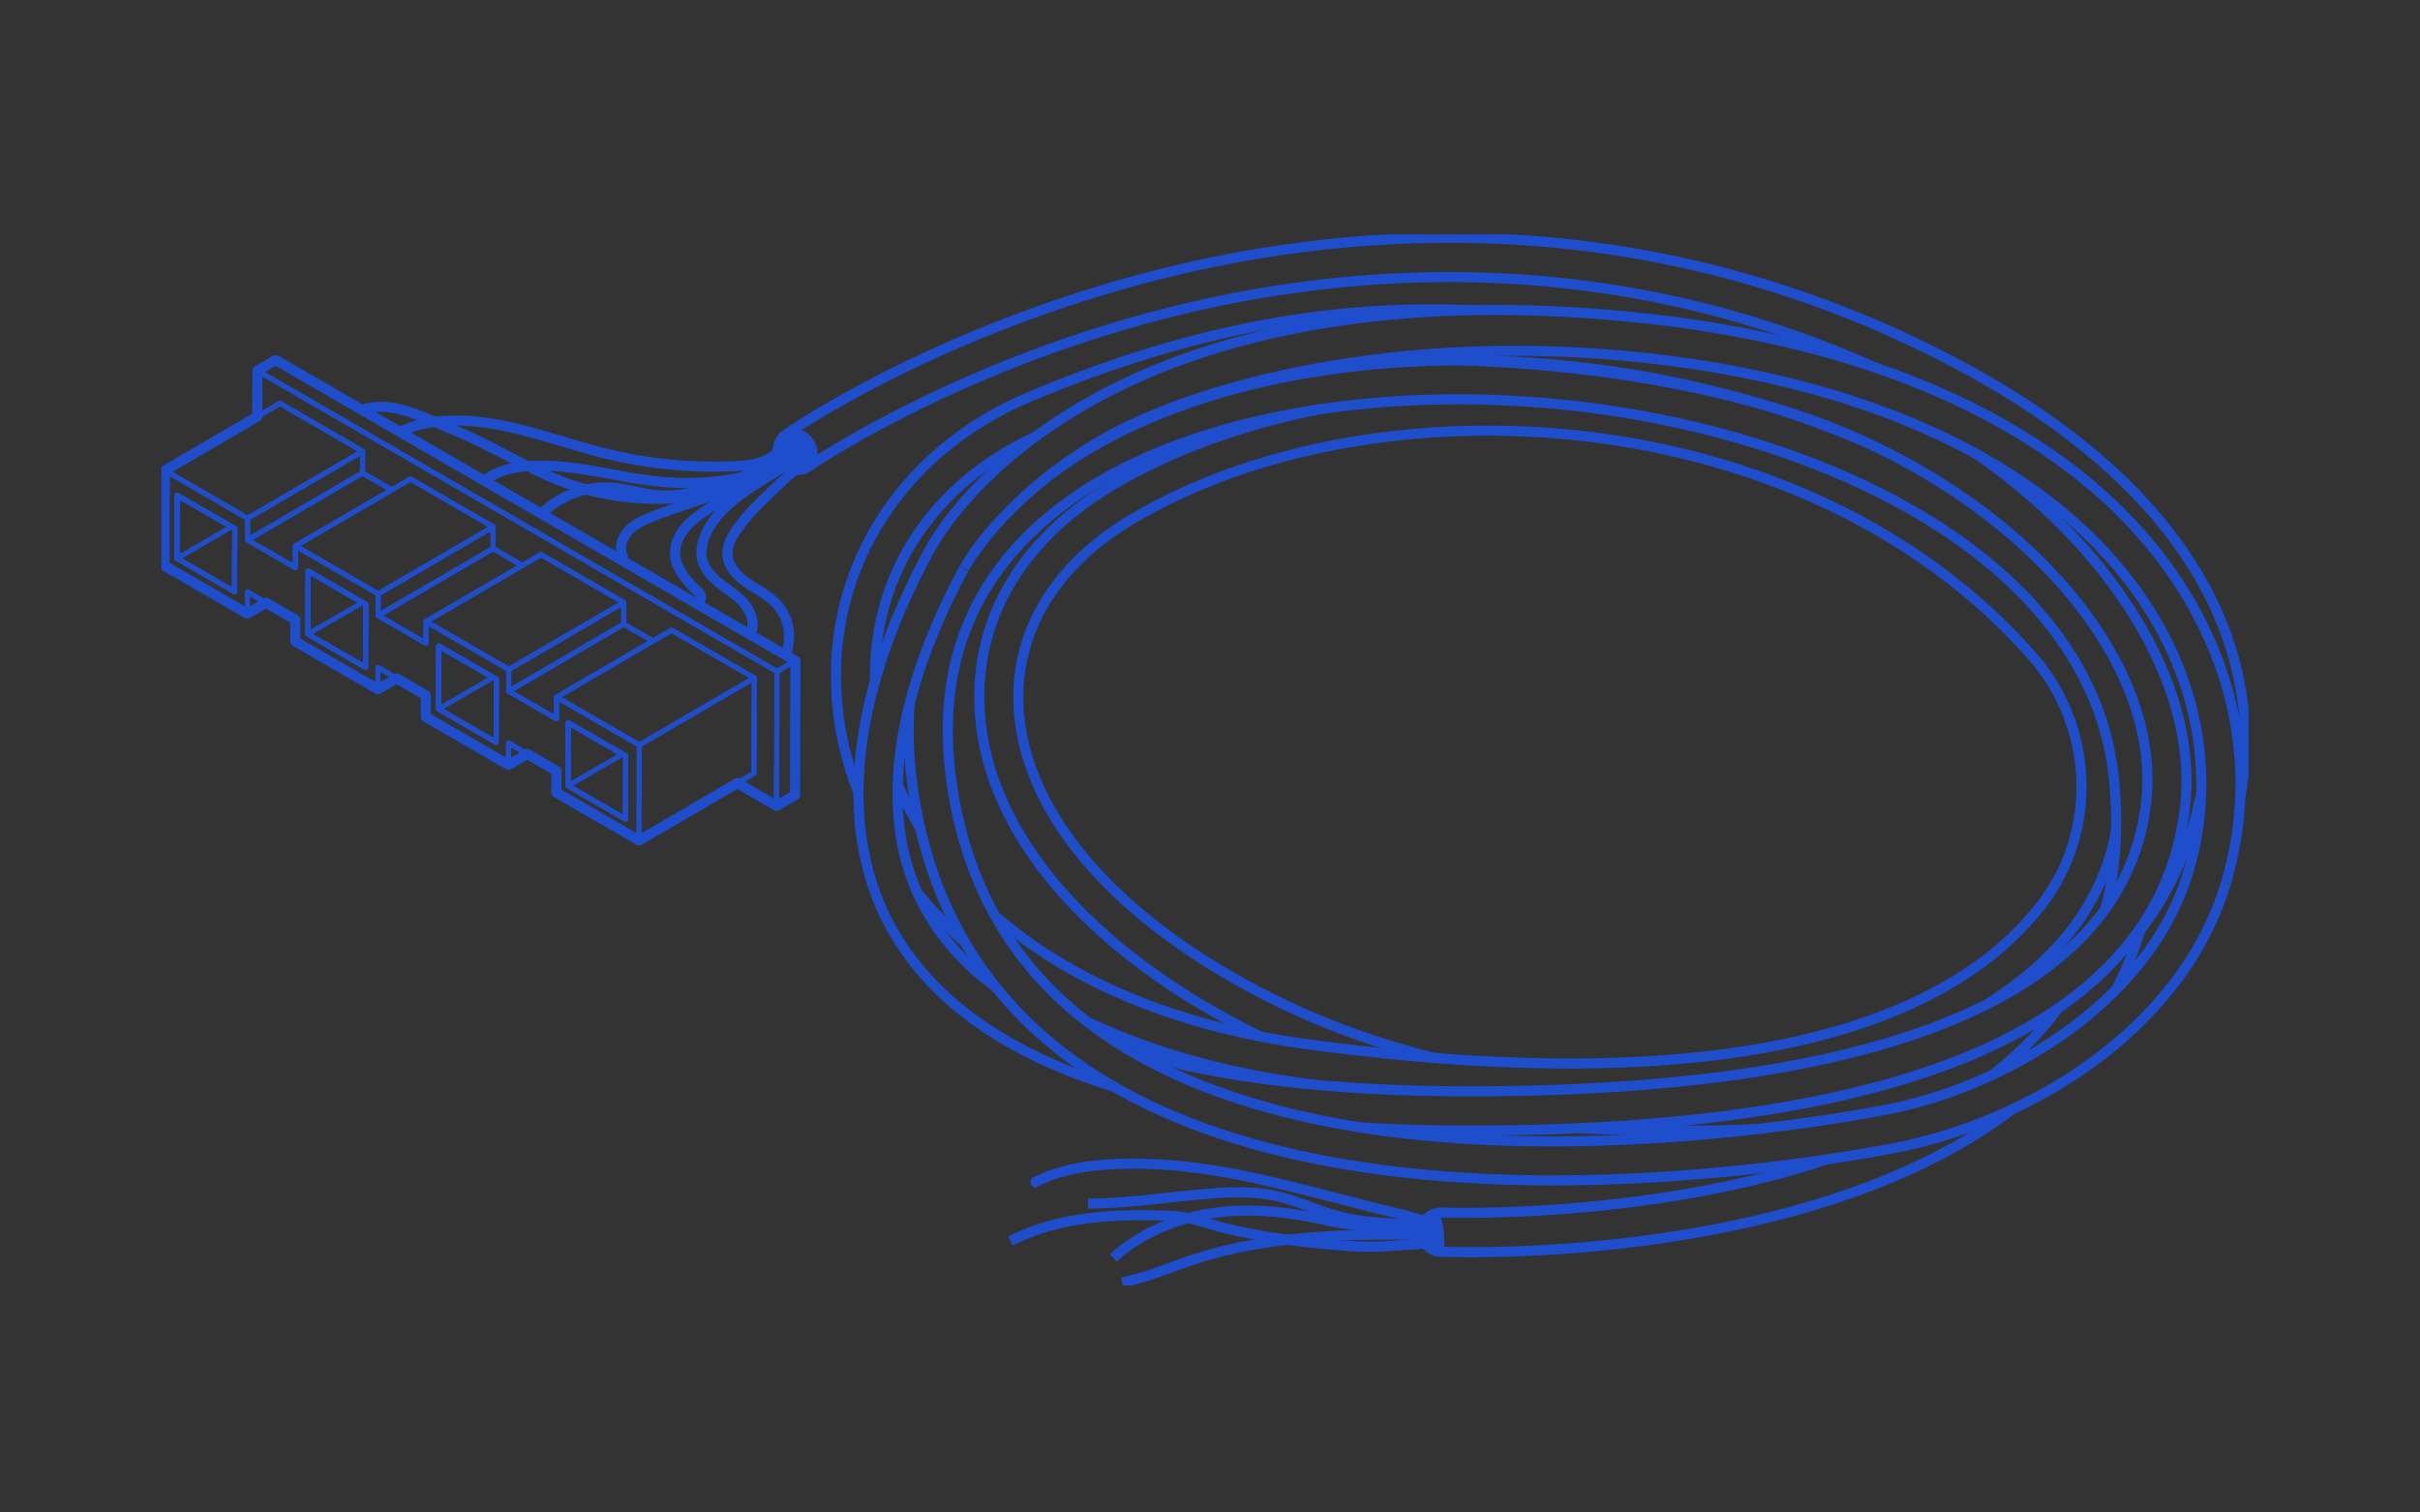 <?xml version="1.0" encoding="UTF-8"?> <svg xmlns="http://www.w3.org/2000/svg" width="240" height="150" viewBox="0 0 240 150" fill="none"><rect x="0" y="0" width="240" height="150" fill="#333333" stroke="none"/><g clip-path="url(#clip0_55_876)"><path d="M77.059 66.59L78.884 65.526L78.846 78.846L77.02 79.91L77.059 66.59Z" stroke="#1F4ECD" stroke-width="0.5" stroke-miterlimit="10" stroke-linejoin="round"></path><path d="M25.52 36.758L27.345 35.694L78.884 65.526L77.059 66.59L25.52 36.758Z" stroke="#1F4ECD" stroke-width="0.5" stroke-miterlimit="10" stroke-linejoin="round"></path><path d="M77.059 66.59L77.021 79.91L73.125 77.652L74.775 76.692L74.807 67.239L66.601 62.496L64.75 63.573L61.851 61.899L61.858 59.745L53.652 54.996L51.794 56.08L48.901 54.399L48.908 52.252L40.702 47.502L38.845 48.586L35.952 46.905L35.958 44.758L27.752 40.002L25.507 41.313L25.52 36.758L77.059 66.59Z" stroke="#1F4ECD" stroke-width="0.5" stroke-miterlimit="10" stroke-linejoin="round"></path><path d="M26.387 59.771L24.53 60.855L24.536 58.701L26.387 59.771Z" stroke="#1F4ECD" stroke-width="0.5" stroke-miterlimit="10" stroke-linejoin="round"></path><path d="M35.958 44.758L26.148 50.474L24.555 51.402L16.349 46.646L25.507 41.313L27.752 40.002L35.958 44.758Z" stroke="#1F4ECD" stroke-width="0.5" stroke-miterlimit="10" stroke-linejoin="round"></path><path d="M35.958 44.758L35.952 46.906L27.992 51.545L24.549 53.549L24.555 51.402L26.148 50.474L35.958 44.758Z" stroke="#1F4ECD" stroke-width="0.5" stroke-miterlimit="10" stroke-linejoin="round"></path><path d="M38.845 48.586L30.891 53.218L29.299 54.146L29.293 55.93V56.3L28.976 56.112L24.549 53.549L27.992 51.544L35.952 46.906L38.845 48.586Z" stroke="#1F4ECD" stroke-width="0.5" stroke-miterlimit="10" stroke-linejoin="round"></path><path d="M39.337 67.265L37.479 68.349L37.486 66.195L39.337 67.265Z" stroke="#1F4ECD" stroke-width="0.5" stroke-miterlimit="10" stroke-linejoin="round"></path><path d="M42.242 63.424V63.794L41.925 63.606L42.242 63.424Z" stroke="#1F4ECD" stroke-width="0.5" stroke-miterlimit="10" stroke-linejoin="round"></path><path d="M48.908 52.252L48.901 54.399L40.941 59.038L37.499 61.043L37.505 58.895L39.097 57.968L48.908 52.252Z" stroke="#1F4ECD" stroke-width="0.5" stroke-miterlimit="10" stroke-linejoin="round"></path><path d="M48.908 52.252L39.097 57.968L37.505 58.895L32.684 56.106L31.15 55.217L30.833 55.035L29.299 54.146L30.891 53.218L38.845 48.586L40.702 47.502L48.908 52.252Z" stroke="#1F4ECD" stroke-width="0.5" stroke-miterlimit="10" stroke-linejoin="round"></path><path d="M42.242 63.424V63.794L41.925 63.606L42.242 63.424Z" stroke="#1F4ECD" stroke-width="0.5" stroke-miterlimit="10" stroke-linejoin="round"></path><path d="M51.794 56.08L43.841 60.712L42.249 61.64L42.242 63.424L41.925 63.606L37.499 61.043L40.941 59.038L48.901 54.399L51.794 56.08Z" stroke="#1F4ECD" stroke-width="0.5" stroke-miterlimit="10" stroke-linejoin="round"></path><path d="M52.28 74.759L50.429 75.842V73.688L52.28 74.759Z" stroke="#1F4ECD" stroke-width="0.5" stroke-miterlimit="10" stroke-linejoin="round"></path><path d="M61.858 59.745L52.053 65.461L50.455 66.389L45.633 63.599L44.1 62.71L43.776 62.529L42.249 61.64L43.841 60.712L51.794 56.08L53.652 54.996L61.858 59.745Z" stroke="#1F4ECD" stroke-width="0.5" stroke-miterlimit="10" stroke-linejoin="round"></path><path d="M61.858 59.745L61.851 61.899L53.904 66.532L50.448 68.543L50.455 66.389L52.053 65.461L61.858 59.745Z" stroke="#1F4ECD" stroke-width="0.5" stroke-miterlimit="10" stroke-linejoin="round"></path><path d="M64.75 63.573L56.797 68.206L55.198 69.14L55.192 70.911V71.288L54.868 71.1L50.448 68.543L53.904 66.532L61.851 61.899L64.75 63.573Z" stroke="#1F4ECD" stroke-width="0.5" stroke-miterlimit="10" stroke-linejoin="round"></path><path d="M57.043 70.211L55.198 69.14L55.192 70.911V71.288L54.868 71.1L50.448 68.543L50.455 66.389L45.633 63.599L44.1 62.71L43.776 62.529L42.249 61.64L42.242 63.424V63.794L41.925 63.606L37.499 61.043L37.505 58.895L32.684 56.106L31.15 55.217L30.833 55.035L29.299 54.146L29.293 55.93V56.3L28.976 56.112L24.549 53.549L24.555 51.402L16.349 46.646L16.324 56.099L24.53 60.855L24.536 58.701L26.387 59.771L29.28 61.445L29.273 63.599L37.479 68.349L37.486 66.195L39.337 67.265L42.229 68.945L42.223 71.093L50.429 75.842V73.688L52.28 74.759L55.179 76.439L55.172 78.593L63.372 83.336L63.404 73.883L57.043 70.211ZM23.261 58.681L17.553 55.372L17.573 49.124L22.97 52.245L23.287 52.427L23.261 58.681ZM36.256 66.188L30.542 62.886L30.561 56.631L35.958 59.752L36.276 59.934L36.256 66.188ZM49.206 73.623L43.491 70.314L43.511 64.066L48.908 67.187L49.225 67.369L49.206 73.623ZM62.032 81.234L56.325 77.931L56.344 71.677L61.741 74.798L62.058 74.979L62.032 81.234Z" stroke="#1F4ECD" stroke-width="0.5" stroke-miterlimit="10" stroke-linejoin="round"></path><path d="M23.287 52.427L23.261 58.681L17.553 55.373L17.573 49.124L22.97 52.245L23.287 52.427Z" stroke="#1F4ECD" stroke-width="0.5" stroke-miterlimit="10" stroke-linejoin="round"></path><path d="M36.276 59.934L36.256 66.188L30.542 62.886L30.561 56.631L35.958 59.752L36.276 59.934Z" stroke="#1F4ECD" stroke-width="0.5" stroke-miterlimit="10" stroke-linejoin="round"></path><path d="M49.225 67.369L49.206 73.623L43.491 70.314L43.511 64.066L48.908 67.187L49.225 67.369Z" stroke="#1F4ECD" stroke-width="0.5" stroke-miterlimit="10" stroke-linejoin="round"></path><path d="M62.058 74.979L62.032 81.234L56.325 77.931L56.344 71.677L61.741 74.798L62.058 74.979Z" stroke="#1F4ECD" stroke-width="0.5" stroke-miterlimit="10" stroke-linejoin="round"></path><path d="M74.807 67.239L74.775 76.692L73.125 77.652L63.372 83.336L63.404 73.883L64.996 72.955L74.807 67.239Z" stroke="#1F4ECD" stroke-width="0.5" stroke-miterlimit="10" stroke-linejoin="round"></path><path d="M74.807 67.239L64.996 72.955L63.404 73.883L57.043 70.211L55.198 69.14L56.797 68.206L64.751 63.573L66.601 62.496L74.807 67.239Z" stroke="#1F4ECD" stroke-width="0.5" stroke-miterlimit="10" stroke-linejoin="round"></path><path d="M62.058 74.979L62.032 81.234L56.325 77.931L56.344 71.677L61.741 74.797L62.058 74.979Z" stroke="#1F4ECD" stroke-width="0.5" stroke-miterlimit="10" stroke-linejoin="round"></path><path d="M61.741 74.797L56.325 77.931L56.344 71.677L61.741 74.797Z" stroke="#1F4ECD" stroke-width="0.5" stroke-miterlimit="10" stroke-linejoin="round"></path><path d="M49.225 67.369L49.206 73.623L43.491 70.314L43.511 64.066L48.908 67.187L49.225 67.369Z" stroke="#1F4ECD" stroke-width="0.5" stroke-miterlimit="10" stroke-linejoin="round"></path><path d="M48.908 67.187L43.491 70.314L43.511 64.066L48.908 67.187Z" stroke="#1F4ECD" stroke-width="0.5" stroke-miterlimit="10" stroke-linejoin="round"></path><path d="M36.276 59.934L36.256 66.188L30.542 62.886L30.561 56.631L35.958 59.752L36.276 59.934Z" stroke="#1F4ECD" stroke-width="0.5" stroke-miterlimit="10" stroke-linejoin="round"></path><path d="M35.958 59.752L30.542 62.886L30.561 56.631L35.958 59.752Z" stroke="#1F4ECD" stroke-width="0.5" stroke-miterlimit="10" stroke-linejoin="round"></path><path d="M23.287 52.427L23.261 58.681L17.553 55.372L17.573 49.124L22.97 52.245L23.287 52.427Z" stroke="#1F4ECD" stroke-width="0.5" stroke-miterlimit="10" stroke-linejoin="round"></path><path d="M22.97 52.245L17.553 55.372L17.573 49.124L22.97 52.245Z" stroke="#1F4ECD" stroke-width="0.5" stroke-miterlimit="10" stroke-linejoin="round"></path><path d="M27.345 35.707L25.52 36.771L25.507 41.319L16.349 46.659L16.324 56.112L24.53 60.861L26.387 59.778L29.286 61.458L29.28 63.612L37.479 68.355L39.337 67.278L42.229 68.952V71.106L50.429 75.855L52.286 74.772L55.179 76.452L55.172 78.6L63.379 83.349L73.125 77.665L77.021 79.923L78.846 78.859L78.884 65.539L27.345 35.707Z" stroke="#1F4ECD" stroke-miterlimit="10" stroke-linejoin="round"></path><path d="M218.211 79.093C217.098 84.387 214.703 89.779 210.62 94.197" stroke="#1F4ECD" stroke-miterlimit="10" stroke-linejoin="round"></path><path d="M222.198 78.944C222.715 76.05 222.812 73.104 222.482 70.146C221.415 60.686 215.389 46.977 192.739 35.389C161.831 19.584 132.268 22.51 112.918 27.746C91.983 33.41 78.522 42.675 77.965 43.071C77.085 43.681 76.865 44.894 77.48 45.783C78.095 46.665 79.299 46.886 80.185 46.27C80.315 46.179 93.646 36.998 113.941 31.509C131.544 26.747 157.883 23.957 185.782 36.375" stroke="#1F4ECD" stroke-miterlimit="10" stroke-linejoin="round"></path><path d="M156.776 111.883C161.384 112.13 164.523 112.123 168.49 112.123C170.716 112.123 172.923 112.052 175.097 111.909" fill="white"></path><path d="M156.776 111.883C161.384 112.13 164.523 112.123 168.49 112.123C170.716 112.123 172.923 112.052 175.097 111.909" stroke="#1F4ECD" stroke-miterlimit="10" stroke-linejoin="round"></path><path d="M131.117 40.534C123.428 42.033 116.316 44.583 110.42 48.06C101.626 53.244 96.901 60.933 97.121 69.698C97.413 81.61 106.829 93.302 122.943 101.762C123.635 102.125 124.341 102.482 125.059 102.826" stroke="#1F4ECD" stroke-miterlimit="10" stroke-linejoin="round"></path><path d="M205.559 92.082C207.831 89.123 209.254 85.762 209.869 82.291" stroke="#1F4ECD" stroke-miterlimit="10" stroke-linejoin="round"></path><path d="M142.202 104.915C135.711 103.274 130.146 101.159 124.742 98.317C109.909 90.525 101.257 80.059 100.998 69.601C100.817 62.308 104.861 55.852 112.388 51.415C136.384 37.264 178.89 39.379 201.521 65.04C207.682 72.027 208.09 82.402 202.485 89.707" stroke="#1F4ECD" stroke-miterlimit="10" stroke-linejoin="round"></path><path d="M212.309 92.082C211.675 94.242 210.84 96.299 209.792 98.265" stroke="#1F4ECD" stroke-miterlimit="10" stroke-linejoin="round"></path><path d="M104.188 47.048C122.587 33.326 157.171 31.944 184.734 43.72" stroke="#1F4ECD" stroke-miterlimit="10" stroke-linejoin="round"></path><path d="M90.397 77.127C90.093 74.577 90.035 72.112 90.223 69.743" stroke="#1F4ECD" stroke-miterlimit="10" stroke-linejoin="round"></path><path d="M208.802 90.135C209.856 86.119 210.128 81.727 209.617 76.978C208.31 64.774 198.835 54.218 182.941 47.256C157.359 36.044 122.632 37.297 105.534 50.046C96.714 56.625 92.915 65.578 94.254 76.66" stroke="#1F4ECD" stroke-miterlimit="10" stroke-linejoin="round"></path><path d="M197.716 106.518C199.172 105.376 200.537 104.143 201.786 102.8C202.686 101.84 203.508 100.84 204.258 99.796" stroke="#1F4ECD" stroke-miterlimit="10" stroke-linejoin="round"></path><path d="M199.709 109.904C182.585 123.036 154.971 124.191 145.827 124.191C144.144 124.191 143.089 124.152 142.837 124.139C141.769 124.094 140.934 123.185 140.979 122.115C141.025 121.038 141.931 120.201 142.998 120.253C143.283 120.266 163.112 120.973 181.09 115.017" stroke="#1F4ECD" stroke-miterlimit="10" stroke-linejoin="round"></path><path d="M212.872 79.268C214.399 63.859 197.612 46.639 175.395 40.281C165.558 37.465 155.268 36.09 144.933 35.739" stroke="#1F4ECD" stroke-miterlimit="10" stroke-linejoin="round"></path><path d="M195.677 44.797C209.08 53.945 217.939 67.531 216.736 79.651" stroke="#1F4ECD" stroke-miterlimit="10" stroke-linejoin="round"></path><path d="M102.163 39.328C118.976 32.262 132.916 30.225 145.807 30.763" stroke="#1F4ECD" stroke-miterlimit="10" stroke-linejoin="round"></path><path d="M98.817 90.94C105.696 96.883 115.811 101.71 129.861 103.591C176.314 109.801 194.991 99.472 202.479 89.707" stroke="#1F4ECD" stroke-miterlimit="10" stroke-linejoin="round"></path><path d="M89.006 77.75C89.64 79.261 90.417 80.78 91.349 82.278" stroke="#1F4ECD" stroke-miterlimit="10" stroke-linejoin="round"></path><path d="M102.693 43.298C92.747 47.866 86.521 56.832 86.786 67.589" stroke="#1F4ECD" stroke-miterlimit="10" stroke-linejoin="round"></path><path d="M85.136 78.626C84.172 76.167 83.512 73.636 83.169 71.073C81.357 57.397 88.812 44.933 102.156 39.327" stroke="#1F4ECD" stroke-miterlimit="10" stroke-linejoin="round"></path><path d="M95.704 93.451C93.97 91.913 92.397 90.272 90.993 88.546" stroke="#1F4ECD" stroke-miterlimit="10" stroke-linejoin="round"></path><path d="M129.356 107.452C121.48 106.401 114.284 104.357 108.026 101.431" stroke="#1F4ECD" stroke-miterlimit="10" stroke-linejoin="round"></path><path d="M205.559 92.082C203.495 94.774 200.913 97.129 197.056 99.608" stroke="#1F4ECD" stroke-miterlimit="10" stroke-linejoin="round"></path><path d="M112.194 104.279C120.956 106.907 132.159 108.231 145.755 108.231C187.782 108.231 210.989 98.213 212.872 79.261" stroke="#1F4ECD" stroke-miterlimit="10" stroke-linejoin="round"></path><path d="M95.588 56.417C91.336 64.248 85.233 79.119 92.1 90.693C93.737 93.457 96.008 95.903 98.901 98.018" stroke="#1F4ECD" stroke-miterlimit="10" stroke-linejoin="round"></path><path d="M86.78 67.55C87.951 63.379 89.757 59.025 92.177 54.555" stroke="#1F4ECD" stroke-miterlimit="10" stroke-linejoin="round"></path><path d="M110.505 107.796C100.085 104.558 92.805 99.511 88.76 92.679C84.702 85.84 84.068 77.179 86.78 67.55" stroke="#1F4ECD" stroke-miterlimit="10" stroke-linejoin="round"></path><path d="M216.736 79.651C215.758 89.487 210.005 97.233 199.638 102.69C187.736 108.951 169.61 112.123 145.755 112.123C141.911 112.123 138.248 112.02 134.767 111.805" stroke="#1F4ECD" stroke-miterlimit="10" stroke-linejoin="round"></path><path d="M217.04 86.424C219.7 77.471 218.153 67.998 212.678 59.739C203.987 46.627 186.28 37.939 162.814 35.454C138.462 32.872 118.245 38.309 109.035 43.772C99.127 49.643 95.652 56.307 95.62 56.371" stroke="#1F4ECD" stroke-miterlimit="10" stroke-linejoin="round"></path><path d="M92.151 54.613C92.306 54.308 96.021 47.042 106.777 40.586C116.51 34.74 134.21 28.427 163.235 31.581C187.859 34.254 206.569 43.493 215.914 57.585C222.036 66.824 223.757 77.458 220.767 87.54" stroke="#1F4ECD" stroke-miterlimit="10" stroke-linejoin="round"></path><path d="M220.761 87.534C216.36 102.339 200.861 111.468 187.445 113.946C181.394 115.062 168.529 117.067 154.084 117.067C137.595 117.067 119.047 114.465 106.175 104.973C97.121 98.297 91.815 88.928 90.391 77.127" stroke="#1F4ECD" stroke-miterlimit="10" stroke-linejoin="round"></path><path d="M94.248 76.66C95.536 87.359 100.325 95.832 108.479 101.84C131.369 118.715 174.165 112.448 186.74 110.119C198.589 107.926 213.124 99.576 217.033 86.424" stroke="#1F4ECD" stroke-miterlimit="10" stroke-linejoin="round"></path><path d="M77.959 43.071C77.959 43.071 79.182 42.572 80.14 43.739C81.098 44.901 80.172 46.27 80.172 46.27" stroke="#1F4ECD" stroke-miterlimit="10" stroke-linejoin="round"></path><path d="M79.758 43.577C78.833 44.116 77.92 44.959 77.105 45.647C75.034 47.392 72.866 48.592 70.2 49.047C65.585 49.838 60.758 49.553 56.35 47.983C52.357 46.568 48.791 44.148 44.85 42.584C42.255 41.553 38.851 39.6 35.965 40.638" stroke="#1F4ECD" stroke-miterlimit="10" stroke-linejoin="round"></path><path d="M77.901 64.949C78.619 63.249 78.218 61.134 76.936 59.81C76.115 58.967 75.021 58.461 74.057 57.792C73.092 57.118 72.193 56.151 72.141 54.977C72.096 54.049 72.588 53.186 73.131 52.433C75.099 49.689 77.901 47.665 80.172 45.167C80.295 45.031 80.179 44.992 80.308 44.862" stroke="#1F4ECD" stroke-miterlimit="10" stroke-linejoin="round"></path><path d="M79.266 43.09C78.567 43.863 77.066 45.056 76.147 45.536C75.105 46.088 73.888 46.192 72.71 46.244C68.478 46.425 64.22 46.004 60.104 44.992C54.448 43.597 48.824 41.079 43.058 41.851C41.912 42.007 40.773 42.292 39.744 42.818" stroke="#1F4ECD" stroke-miterlimit="10" stroke-linejoin="round"></path><path d="M80.302 44.142C78.891 45.803 76.024 47.269 74.225 48.502C72.426 49.734 70.659 51.214 69.876 53.257C69.598 53.977 69.462 54.776 69.643 55.528C69.895 56.553 70.698 57.338 71.533 57.981C72.368 58.616 73.287 59.181 73.934 60.011C74.581 60.842 74.904 62.036 74.387 62.95" stroke="#1F4ECD" stroke-miterlimit="10" stroke-linejoin="round"></path><path d="M79.486 44.466C78.47 45.822 76.8 46.497 75.17 46.944C72.18 47.775 69.048 48.067 65.961 47.82C61.482 47.457 57.094 45.958 52.616 46.205C50.94 46.296 49.193 46.672 47.924 47.775" stroke="#1F4ECD" stroke-miterlimit="10" stroke-linejoin="round"></path><path d="M79.538 45.154C76.322 46.705 73.209 48.476 70.238 50.461C69.397 51.026 68.549 51.609 67.909 52.395C67.268 53.179 66.841 54.192 66.964 55.197C67.054 55.963 67.456 56.651 67.915 57.267C68.264 57.734 68.659 58.162 69.086 58.552C69.274 58.727 69.488 58.915 69.526 59.168C69.565 59.421 69.391 59.694 69.138 59.758" stroke="#1F4ECD" stroke-miterlimit="10" stroke-linejoin="round"></path><path d="M53.555 51.103C55.334 49.235 57.955 48.197 60.531 48.352C62.337 48.463 64.077 49.118 65.883 49.157C67.494 49.189 69.073 48.735 70.627 48.281C73.358 47.476 76.283 46.555 78.017 44.291" stroke="#1F4ECD" stroke-miterlimit="10" stroke-linejoin="round"></path><path d="M61.968 55.489C61.754 55.249 61.638 54.938 61.599 54.613C61.502 53.809 61.916 53.011 62.505 52.466C63.094 51.921 63.851 51.577 64.595 51.279C69.261 49.397 74.49 48.45 78.276 45.134" stroke="#1F4ECD" stroke-miterlimit="10" stroke-linejoin="round"></path><path d="M142.261 121.018C140.785 121.103 140.021 120.668 138.578 120.331C129.758 118.274 121.383 115.354 112.2 115.406C108.945 115.426 105.606 115.75 102.693 117.216C102.797 117.294 102.894 117.379 102.998 117.456" stroke="#1F4ECD" stroke-miterlimit="10" stroke-linejoin="round"></path><path d="M142.591 121.894C139.31 121.998 134.534 121.726 131.337 120.993C128.159 120.259 124.884 119.87 121.629 120.149C117.526 120.5 113.443 121.966 110.407 124.756" stroke="#1F4ECD" stroke-miterlimit="10" stroke-linejoin="round"></path><path d="M142.739 122.783C142.079 123.477 139.038 123.458 138.086 123.549C135.983 123.743 133.86 123.607 131.751 123.413C128.256 123.088 124.761 122.615 121.357 121.765C119.636 121.336 118.005 120.655 116.232 120.584C114.413 120.506 112.595 120.48 110.776 120.571C107.139 120.752 103.47 121.408 100.202 123.075" stroke="#1F4ECD" stroke-miterlimit="10" stroke-linejoin="round"></path><path d="M141.775 120.623C141.892 120.493 142.112 120.428 142.228 120.551C142.28 120.603 142.306 120.675 142.338 120.74C142.804 121.83 142.752 123.069 142.714 124.23" stroke="#1F4ECD" stroke-miterlimit="10" stroke-linejoin="round"></path><path d="M142.591 122.511C134.721 122.29 125.997 122.426 118.51 124.866C116.102 125.651 113.773 126.702 111.288 127.182" stroke="#1F4ECD" stroke-miterlimit="10" stroke-linejoin="round"></path><path d="M142.267 121.434C141.633 121.466 140.992 121.447 140.358 121.427C137.705 121.343 135.019 121.259 132.456 120.545C130.515 120 128.677 119.105 126.709 118.644C124.393 118.105 121.979 118.203 119.61 118.404C115.708 118.735 111.818 119.351 107.896 119.371" stroke="#1F4ECD" stroke-miterlimit="10" stroke-linejoin="round"></path></g><defs><clipPath id="clip0_55_876"><rect width="207" height="104.25" fill="white" transform="translate(16 23.25)"></rect></clipPath></defs></svg> 